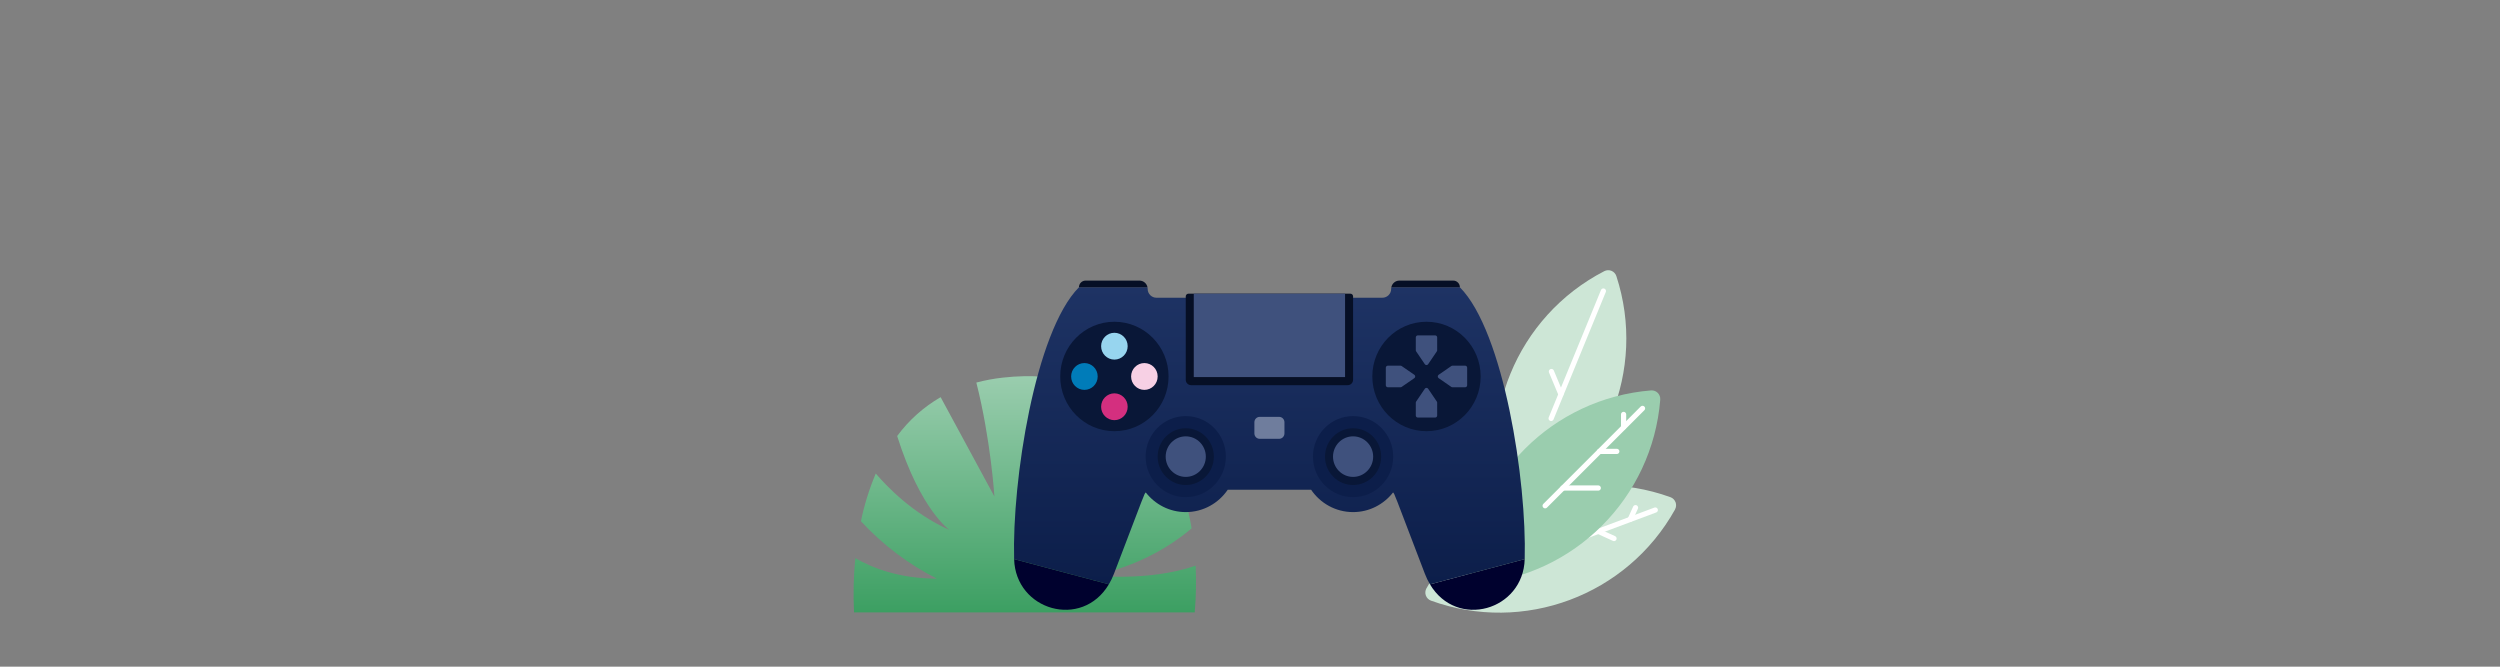 <svg width="480" height="128" viewBox="0 0 480 128" fill="none" xmlns="http://www.w3.org/2000/svg">
<rect x="0" y="0" width="480" height="128" fill="#808080" stroke="none"/>
<path d="M321.606 97.802C321.838 97.381 321.875 96.88 321.707 96.43C321.539 95.98 321.182 95.626 320.731 95.46C302.926 89.029 283.085 96.448 273.866 112.982C273.636 113.404 273.601 113.905 273.77 114.355C273.939 114.804 274.295 115.158 274.746 115.324C292.543 121.761 312.383 114.353 321.606 97.827V97.802Z" fill="#CDE6D6"/>
<path d="M293.046 107.183L317.814 97.925" stroke="white" stroke-linecap="round"/>
<path d="M313.017 99.68L314.021 97.472" stroke="white" stroke-linecap="round"/>
<path d="M306.868 102.016L309.889 103.395" stroke="white" stroke-linecap="round"/>
<path d="M310.341 53.01C310.192 52.553 309.851 52.184 309.406 52.001C308.961 51.818 308.459 51.839 308.031 52.058C291.197 60.749 283.152 80.366 289.037 98.373C289.188 98.829 289.531 99.197 289.977 99.379C290.422 99.561 290.925 99.54 291.353 99.32C308.182 90.628 316.224 71.015 310.341 53.01Z" fill="#CDE6D6"/>
<path d="M297.816 80.336L307.851 55.877" stroke="white" stroke-linecap="round"/>
<path d="M299.689 75.679L297.873 71.335" stroke="white" stroke-linecap="round"/>
<path d="M318.765 76.723C318.803 76.245 318.629 75.774 318.29 75.434C317.95 75.094 317.479 74.921 317 74.958C298.133 76.49 283.156 91.47 281.626 110.337C281.59 110.817 281.766 111.288 282.106 111.627C282.446 111.966 282.918 112.14 283.397 112.102C302.27 110.583 317.254 95.597 318.771 76.723H318.765Z" fill="#9ACDAE"/>
<path d="M296.668 97.107L315.364 78.411" stroke="white" stroke-linecap="round"/>
<path d="M311.731 81.998V79.569" stroke="white" stroke-linecap="round"/>
<path d="M307.099 86.671H310.424" stroke="white" stroke-linecap="round"/>
<path d="M300.075 93.7H306.868" stroke="white" stroke-linecap="round"/>
<path d="M209.685 110.477C209.685 110.477 219.788 109.112 228.791 101.443C228.085 97.127 226.757 92.937 224.847 89.003C217.627 99.216 206.572 101.598 206.572 101.598C206.572 101.598 217.165 95.521 221.478 83.548C219.591 81.043 217.303 78.868 214.706 77.11C209.811 89.455 199.553 94.335 199.553 94.335C199.553 94.335 206.762 84.451 207.15 73.573C202.917 72.31 198.054 71.887 192.526 72.506C190.815 72.695 189.12 73.011 187.456 73.453C190.228 84.36 190.93 95.338 190.93 95.338L180.603 76.257C177.337 78.144 174.495 80.683 172.254 83.717C176.761 97.994 182.311 101.754 182.311 101.754C175.296 98.653 170.277 93.415 168.149 90.914C166.901 93.866 165.945 96.934 165.297 100.074C169.459 104.587 174.395 108.32 179.871 111.096C172.684 111.096 167.487 109.05 164.219 107.162C163.881 110.626 163.799 114.11 163.974 117.586H229.386C229.645 114.602 229.705 111.603 229.567 108.611C220.412 111.758 209.685 110.477 209.685 110.477Z" fill="url(#paint0_linear_5269_16119)"/>
<path fill-rule="evenodd" clip-rule="evenodd" d="M207.157 55.159H220.32C220.339 55.258 220.35 55.359 220.35 55.464C220.35 56.403 221.104 57.165 222.035 57.165H243.728H265.421C266.351 57.165 267.106 56.403 267.106 55.464C267.106 55.359 267.117 55.258 267.136 55.159H280.298C288.73 63.676 293.16 92.386 292.743 107.353L274.557 112.195C274.192 111.582 273.862 110.912 273.58 110.174C267.368 93.955 267.829 94.947 267.468 94.549C265.678 96.844 262.909 98.322 259.793 98.322C256.443 98.322 253.49 96.619 251.729 94.025H243.728H235.728C233.966 96.619 231.013 98.322 227.663 98.322C224.547 98.322 221.778 96.844 219.988 94.549C219.627 94.947 220.088 93.955 213.876 110.174C213.594 110.912 213.264 111.582 212.899 112.195L194.713 107.353C194.296 92.386 198.726 63.676 207.157 55.159Z" fill="url(#paint1_linear_5269_16119)"/>
<path fill-rule="evenodd" clip-rule="evenodd" d="M252.088 87.672C252.088 91.969 255.538 95.454 259.793 95.454C264.048 95.454 267.497 91.969 267.497 87.672C267.497 83.374 264.048 79.89 259.793 79.89C255.538 79.89 252.088 83.374 252.088 87.672Z" fill="#0C1E4A"/>
<path fill-rule="evenodd" clip-rule="evenodd" d="M219.959 87.672C219.959 91.969 223.409 95.454 227.664 95.454C231.918 95.454 235.368 91.969 235.368 87.672C235.368 83.374 231.918 79.89 227.664 79.89C223.409 79.89 219.959 83.374 219.959 87.672Z" fill="#0C1E4A"/>
<path fill-rule="evenodd" clip-rule="evenodd" d="M233.058 87.671C233.058 90.681 230.643 93.12 227.664 93.12C224.684 93.12 222.269 90.681 222.269 87.671C222.269 84.663 224.684 82.223 227.664 82.223C230.643 82.223 233.058 84.663 233.058 87.671Z" fill="#091737"/>
<path fill-rule="evenodd" clip-rule="evenodd" d="M227.663 91.565C229.789 91.565 231.519 89.818 231.519 87.672C231.519 85.525 229.789 83.778 227.663 83.778C225.538 83.778 223.809 85.525 223.809 87.672C223.809 89.818 225.538 91.565 227.663 91.565Z" fill="#3F517D"/>
<path fill-rule="evenodd" clip-rule="evenodd" d="M228.689 73.953H258.766C259.333 73.953 259.792 73.489 259.792 72.916V56.906C259.792 56.62 259.563 56.388 259.279 56.388H228.176C227.893 56.388 227.663 56.62 227.663 56.906V72.916C227.663 73.489 228.122 73.953 228.689 73.953Z" fill="#060F25"/>
<path fill-rule="evenodd" clip-rule="evenodd" d="M258.253 72.398H229.202V56.388H258.253V72.398Z" fill="#3F517D"/>
<path fill-rule="evenodd" clip-rule="evenodd" d="M241.868 84.254H245.588C246.155 84.254 246.614 83.79 246.614 83.218V81.073C246.614 80.501 246.155 80.036 245.588 80.036H241.868C241.301 80.036 240.842 80.501 240.842 81.073V83.218C240.842 83.79 241.301 84.254 241.868 84.254Z" fill="#6F7D9D"/>
<path fill-rule="evenodd" clip-rule="evenodd" d="M203.563 72.282C203.563 78.085 208.22 82.788 213.964 82.788C219.708 82.788 224.365 78.085 224.365 72.282C224.365 66.48 219.708 61.777 213.964 61.777C208.22 61.777 203.563 66.48 203.563 72.282Z" fill="#091737"/>
<path fill-rule="evenodd" clip-rule="evenodd" d="M194.713 107.353L212.899 112.194C207.725 120.88 194.988 117.206 194.713 107.353Z" fill="#00012E"/>
<path fill-rule="evenodd" clip-rule="evenodd" d="M274.557 112.195L292.743 107.354C292.468 117.206 279.73 120.88 274.557 112.195Z" fill="#00012E"/>
<path fill-rule="evenodd" clip-rule="evenodd" d="M263.485 72.282C263.485 78.085 268.142 82.788 273.885 82.788C279.63 82.788 284.287 78.085 284.287 72.282C284.287 66.48 279.63 61.777 273.885 61.777C268.142 61.777 263.485 66.48 263.485 72.282Z" fill="#091737"/>
<path fill-rule="evenodd" clip-rule="evenodd" d="M208.43 53.874H218.777C219.543 53.874 220.179 54.427 220.32 55.159H207.158C207.158 54.449 207.727 53.874 208.43 53.874Z" fill="#060F25"/>
<path fill-rule="evenodd" clip-rule="evenodd" d="M268.679 53.874H279.026C279.729 53.874 280.298 54.449 280.298 55.159H267.136C267.277 54.427 267.913 53.874 268.679 53.874Z" fill="#060F25"/>
<path fill-rule="evenodd" clip-rule="evenodd" d="M272.218 64.396H275.553C275.766 64.396 275.938 64.569 275.938 64.784V67.246C275.938 67.324 275.915 67.401 275.871 67.466L274.203 69.927C274.131 70.033 274.012 70.096 273.885 70.096C273.758 70.096 273.64 70.033 273.568 69.927L271.9 67.466C271.856 67.401 271.833 67.324 271.833 67.246V64.784C271.833 64.569 272.005 64.396 272.218 64.396Z" fill="#3F517D"/>
<path fill-rule="evenodd" clip-rule="evenodd" d="M273.568 74.638C273.64 74.532 273.758 74.469 273.885 74.469C274.013 74.469 274.131 74.532 274.203 74.638L275.871 77.1C275.915 77.165 275.938 77.241 275.938 77.32V79.781C275.938 79.996 275.766 80.17 275.553 80.17H272.218C272.006 80.17 271.833 79.996 271.833 79.781V77.32C271.833 77.241 271.857 77.165 271.9 77.1L273.568 74.638Z" fill="#3F517D"/>
<path fill-rule="evenodd" clip-rule="evenodd" d="M266.462 70.21H268.899C268.977 70.21 269.053 70.233 269.116 70.277L271.553 71.961C271.658 72.034 271.721 72.154 271.721 72.282C271.721 72.411 271.658 72.531 271.553 72.604L269.116 74.288C269.053 74.332 268.977 74.355 268.899 74.355H266.462C266.249 74.355 266.077 74.182 266.077 73.967V70.599C266.077 70.384 266.249 70.21 266.462 70.21Z" fill="#3F517D"/>
<path fill-rule="evenodd" clip-rule="evenodd" d="M278.655 70.278C278.719 70.234 278.795 70.21 278.872 70.21H281.309C281.522 70.21 281.694 70.384 281.694 70.599V73.967C281.694 74.182 281.522 74.356 281.309 74.356H278.872C278.795 74.356 278.719 74.332 278.655 74.288L276.218 72.603C276.113 72.531 276.05 72.411 276.05 72.283C276.05 72.154 276.113 72.034 276.218 71.961L278.655 70.278Z" fill="#3F517D"/>
<path fill-rule="evenodd" clip-rule="evenodd" d="M217.171 72.282C217.171 73.705 218.312 74.858 219.72 74.858C221.128 74.858 222.27 73.705 222.27 72.282C222.27 70.861 221.128 69.707 219.72 69.707C218.312 69.707 217.171 70.861 217.171 72.282Z" fill="#F7D0E4"/>
<path fill-rule="evenodd" clip-rule="evenodd" d="M205.658 72.282C205.658 73.705 206.8 74.858 208.208 74.858C209.616 74.858 210.757 73.705 210.757 72.282C210.757 70.861 209.616 69.707 208.208 69.707C206.8 69.707 205.658 70.861 205.658 72.282Z" fill="#007CB9"/>
<path fill-rule="evenodd" clip-rule="evenodd" d="M213.964 69.044C215.372 69.044 216.513 67.891 216.513 66.469C216.513 65.046 215.372 63.893 213.964 63.893C212.556 63.893 211.414 65.046 211.414 66.469C211.414 67.891 212.556 69.044 213.964 69.044Z" fill="#97D5EF"/>
<path fill-rule="evenodd" clip-rule="evenodd" d="M213.964 80.672C215.372 80.672 216.513 79.519 216.513 78.097C216.513 76.674 215.372 75.521 213.964 75.521C212.556 75.521 211.414 76.674 211.414 78.097C211.414 79.519 212.556 80.672 213.964 80.672Z" fill="#D42F7F"/>
<path fill-rule="evenodd" clip-rule="evenodd" d="M254.399 87.671C254.399 90.681 256.814 93.12 259.793 93.12C262.772 93.12 265.187 90.681 265.187 87.671C265.187 84.663 262.772 82.223 259.793 82.223C256.814 82.223 254.399 84.663 254.399 87.671Z" fill="#091737"/>
<path fill-rule="evenodd" clip-rule="evenodd" d="M259.792 91.565C261.918 91.565 263.647 89.818 263.647 87.672C263.647 85.525 261.918 83.778 259.792 83.778C257.667 83.778 255.938 85.525 255.938 87.672C255.938 89.818 257.667 91.565 259.792 91.565Z" fill="#3F517D"/>
<defs>
<linearGradient id="paint0_linear_5269_16119" x1="162.904" y1="72.225" x2="162.904" y2="117.586" gradientUnits="userSpaceOnUse">
<stop stop-color="#9ACDAE"/>
<stop offset="1" stop-color="#3C9F62"/>
</linearGradient>
<linearGradient id="paint1_linear_5269_16119" x1="292.77" y1="55.159" x2="292.77" y2="112.195" gradientUnits="userSpaceOnUse">
<stop stop-color="#1E3364"/>
<stop offset="1" stop-color="#0C1E4A"/>
</linearGradient>
</defs>
</svg>
